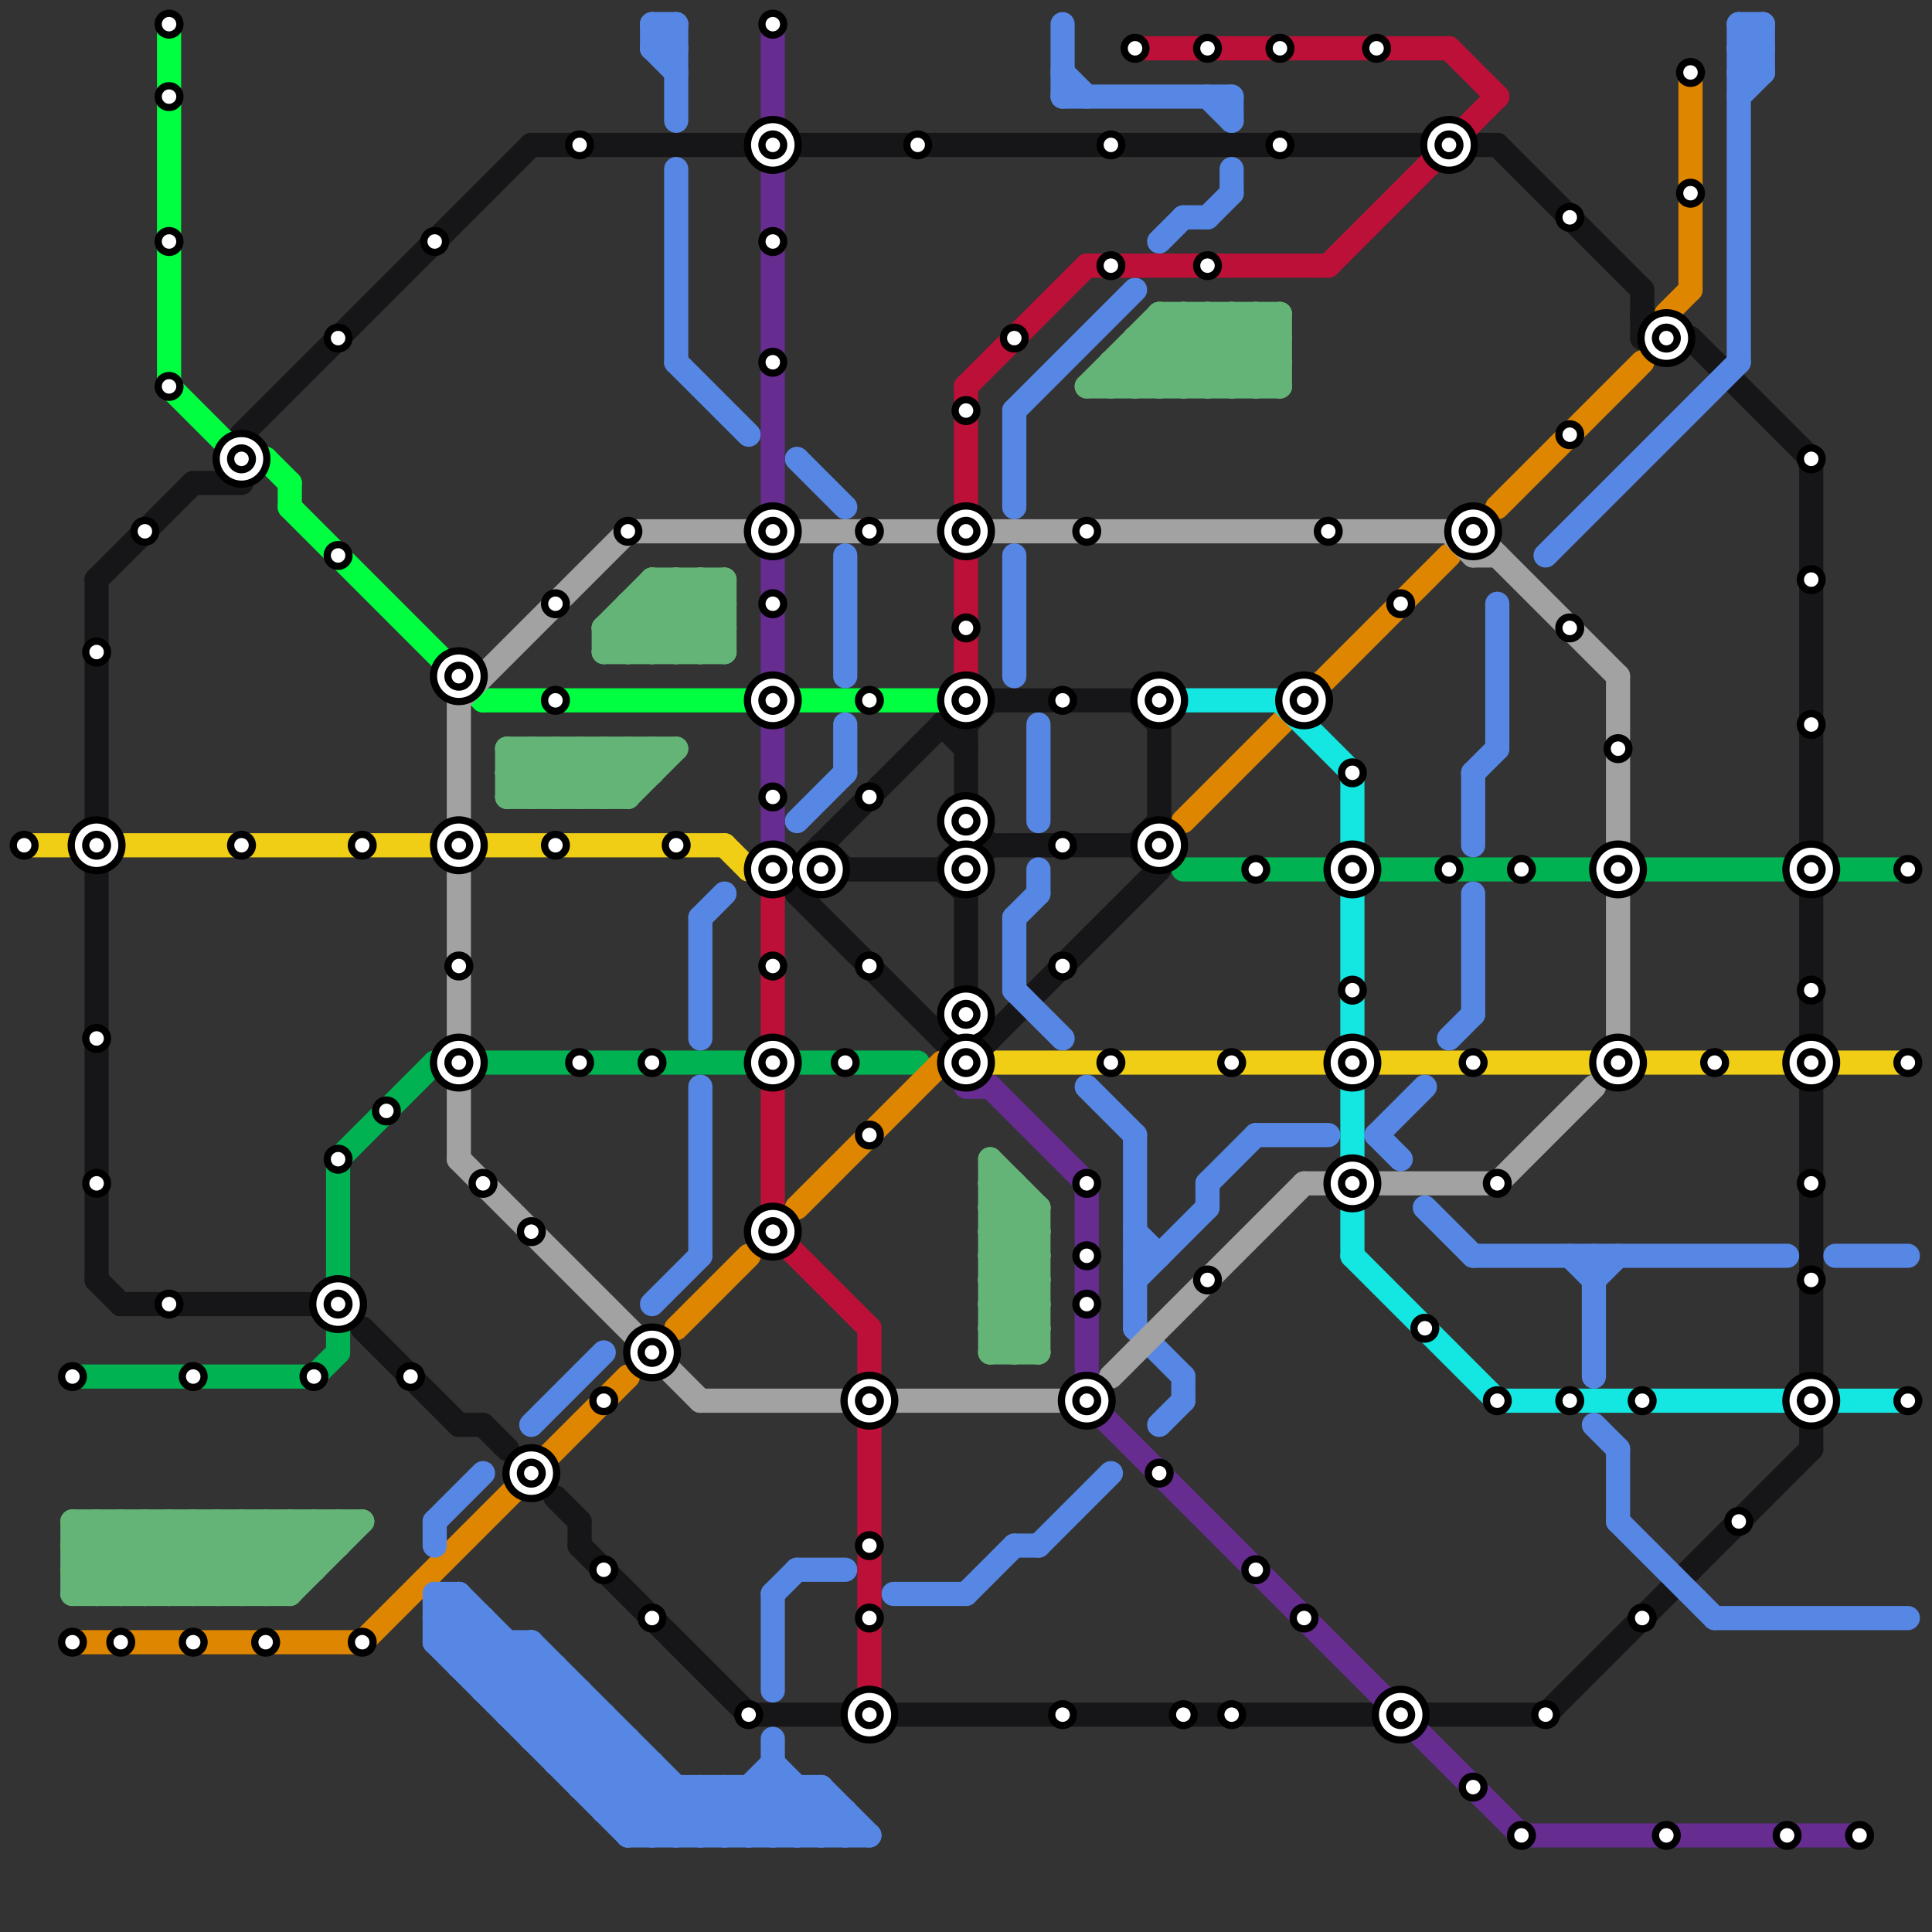 
<svg version="1.1" xmlns="http://www.w3.org/2000/svg" viewBox="0 0 80 80">
<rect x="0" y="0" width="80" height="80" fill="#333333" stroke="none"/>
<style>text { font: 1px Helvetica; font-weight: 600; white-space: pre; dominant-baseline: central; } line { stroke-width: 1; fill: none; stroke-linecap: round; stroke-linejoin: round; } .c0 { stroke: #f0ce15 } .c1 { stroke: #161618 } .c2 { stroke: #00ff40 } .c3 { stroke: #00b251 } .c4 { stroke: #64b478 } .c5 { stroke: #df8600 } .c6 { stroke: #5787e5 } .c7 { stroke: #a2a2a2 } .c8 { stroke: #662c90 } .c9 { stroke: #bd1038 } .c10 { stroke: #14e6e2 }</style><defs><g id="wm-xf"><circle r="1.2" fill="#000"/><circle r="0.9" fill="#fff"/><circle r="0.6" fill="#000"/><circle r="0.3" fill="#fff"/></g><g id="wm"><circle r="0.6" fill="#000"/><circle r="0.3" fill="#fff"/></g></defs><line class="c0" x1="1" y1="35" x2="30" y2="35"/><line class="c0" x1="41" y1="44" x2="55" y2="44"/><line class="c0" x1="57" y1="44" x2="79" y2="44"/><line class="c0" x1="30" y1="35" x2="31" y2="36"/><line class="c0" x1="31" y1="36" x2="32" y2="36"/><line class="c1" x1="40" y1="35" x2="48" y2="35"/><line class="c1" x1="39" y1="43" x2="41" y2="43"/><line class="c1" x1="33" y1="36" x2="40" y2="29"/><line class="c1" x1="5" y1="54" x2="13" y2="54"/><line class="c1" x1="39" y1="30" x2="40" y2="30"/><line class="c1" x1="75" y1="19" x2="75" y2="35"/><line class="c1" x1="31" y1="71" x2="35" y2="71"/><line class="c1" x1="34" y1="35" x2="34" y2="36"/><line class="c1" x1="40" y1="29" x2="40" y2="44"/><line class="c1" x1="75" y1="45" x2="75" y2="57"/><line class="c1" x1="40" y1="34" x2="41" y2="35"/><line class="c1" x1="23" y1="62" x2="24" y2="63"/><line class="c1" x1="33" y1="37" x2="40" y2="44"/><line class="c1" x1="40" y1="42" x2="41" y2="43"/><line class="c1" x1="24" y1="64" x2="31" y2="71"/><line class="c1" x1="47" y1="35" x2="48" y2="36"/><line class="c1" x1="19" y1="59" x2="20" y2="59"/><line class="c1" x1="37" y1="71" x2="57" y2="71"/><line class="c1" x1="64" y1="71" x2="75" y2="60"/><line class="c1" x1="4" y1="53" x2="5" y2="54"/><line class="c1" x1="62" y1="6" x2="68" y2="12"/><line class="c1" x1="40" y1="36" x2="41" y2="35"/><line class="c1" x1="15" y1="55" x2="19" y2="59"/><line class="c1" x1="75" y1="37" x2="75" y2="43"/><line class="c1" x1="48" y1="30" x2="48" y2="36"/><line class="c1" x1="70" y1="14" x2="75" y2="19"/><line class="c1" x1="4" y1="36" x2="4" y2="53"/><line class="c1" x1="33" y1="37" x2="34" y2="36"/><line class="c1" x1="39" y1="36" x2="40" y2="35"/><line class="c1" x1="61" y1="6" x2="62" y2="6"/><line class="c1" x1="68" y1="13" x2="69" y2="14"/><line class="c1" x1="40" y1="30" x2="41" y2="29"/><line class="c1" x1="33" y1="36" x2="33" y2="37"/><line class="c1" x1="4" y1="24" x2="8" y2="20"/><line class="c1" x1="24" y1="63" x2="24" y2="64"/><line class="c1" x1="34" y1="35" x2="35" y2="36"/><line class="c1" x1="39" y1="30" x2="40" y2="31"/><line class="c1" x1="20" y1="59" x2="21" y2="60"/><line class="c1" x1="47" y1="29" x2="48" y2="30"/><line class="c1" x1="59" y1="71" x2="64" y2="71"/><line class="c1" x1="33" y1="36" x2="40" y2="36"/><line class="c1" x1="22" y1="6" x2="31" y2="6"/><line class="c1" x1="4" y1="24" x2="4" y2="34"/><line class="c1" x1="75" y1="59" x2="75" y2="60"/><line class="c1" x1="40" y1="29" x2="47" y2="29"/><line class="c1" x1="39" y1="43" x2="40" y2="42"/><line class="c1" x1="68" y1="14" x2="70" y2="14"/><line class="c1" x1="33" y1="6" x2="59" y2="6"/><line class="c1" x1="40" y1="44" x2="48" y2="36"/><line class="c1" x1="39" y1="36" x2="40" y2="37"/><line class="c1" x1="47" y1="35" x2="48" y2="34"/><line class="c1" x1="8" y1="20" x2="10" y2="20"/><line class="c1" x1="10" y1="18" x2="22" y2="6"/><line class="c1" x1="68" y1="12" x2="68" y2="14"/><line class="c2" x1="12" y1="20" x2="12" y2="21"/><line class="c2" x1="10" y1="19" x2="11" y2="19"/><line class="c2" x1="12" y1="21" x2="20" y2="29"/><line class="c2" x1="7" y1="16" x2="10" y2="19"/><line class="c2" x1="20" y1="29" x2="39" y2="29"/><line class="c2" x1="11" y1="19" x2="12" y2="20"/><line class="c2" x1="7" y1="1" x2="7" y2="16"/><line class="c3" x1="13" y1="57" x2="14" y2="56"/><line class="c3" x1="14" y1="48" x2="18" y2="44"/><line class="c3" x1="49" y1="36" x2="79" y2="36"/><line class="c3" x1="14" y1="48" x2="14" y2="56"/><line class="c3" x1="18" y1="44" x2="31" y2="44"/><line class="c3" x1="3" y1="57" x2="13" y2="57"/><line class="c3" x1="33" y1="44" x2="38" y2="44"/><line class="c4" x1="3" y1="64" x2="4" y2="63"/><line class="c4" x1="5" y1="63" x2="5" y2="66"/><line class="c4" x1="27" y1="27" x2="30" y2="24"/><line class="c4" x1="50" y1="13" x2="53" y2="16"/><line class="c4" x1="13" y1="63" x2="13" y2="65"/><line class="c4" x1="23" y1="31" x2="23" y2="33"/><line class="c4" x1="26" y1="25" x2="26" y2="27"/><line class="c4" x1="27" y1="24" x2="30" y2="24"/><line class="c4" x1="11" y1="63" x2="11" y2="66"/><line class="c4" x1="12" y1="66" x2="15" y2="63"/><line class="c4" x1="26" y1="33" x2="28" y2="31"/><line class="c4" x1="46" y1="15" x2="47" y2="16"/><line class="c4" x1="25" y1="33" x2="27" y2="31"/><line class="c4" x1="27" y1="24" x2="27" y2="27"/><line class="c4" x1="23" y1="31" x2="25" y2="33"/><line class="c4" x1="21" y1="33" x2="26" y2="33"/><line class="c4" x1="41" y1="55" x2="43" y2="53"/><line class="c4" x1="3" y1="63" x2="15" y2="63"/><line class="c4" x1="12" y1="63" x2="12" y2="66"/><line class="c4" x1="4" y1="66" x2="7" y2="63"/><line class="c4" x1="24" y1="31" x2="24" y2="33"/><line class="c4" x1="26" y1="27" x2="29" y2="24"/><line class="c4" x1="41" y1="51" x2="43" y2="51"/><line class="c4" x1="48" y1="16" x2="51" y2="13"/><line class="c4" x1="41" y1="49" x2="43" y2="51"/><line class="c4" x1="42" y1="49" x2="42" y2="56"/><line class="c4" x1="26" y1="31" x2="26" y2="33"/><line class="c4" x1="26" y1="31" x2="27" y2="32"/><line class="c4" x1="3" y1="64" x2="5" y2="66"/><line class="c4" x1="46" y1="15" x2="53" y2="15"/><line class="c4" x1="25" y1="31" x2="25" y2="33"/><line class="c4" x1="25" y1="31" x2="26" y2="32"/><line class="c4" x1="47" y1="14" x2="53" y2="14"/><line class="c4" x1="41" y1="51" x2="43" y2="53"/><line class="c4" x1="21" y1="32" x2="22" y2="31"/><line class="c4" x1="41" y1="55" x2="42" y2="56"/><line class="c4" x1="8" y1="66" x2="11" y2="63"/><line class="c4" x1="8" y1="63" x2="8" y2="66"/><line class="c4" x1="29" y1="24" x2="29" y2="27"/><line class="c4" x1="7" y1="63" x2="10" y2="66"/><line class="c4" x1="11" y1="66" x2="14" y2="63"/><line class="c4" x1="41" y1="50" x2="43" y2="50"/><line class="c4" x1="41" y1="52" x2="43" y2="52"/><line class="c4" x1="41" y1="54" x2="43" y2="54"/><line class="c4" x1="43" y1="50" x2="43" y2="56"/><line class="c4" x1="50" y1="16" x2="53" y2="13"/><line class="c4" x1="48" y1="14" x2="50" y2="16"/><line class="c4" x1="3" y1="66" x2="6" y2="63"/><line class="c4" x1="49" y1="13" x2="52" y2="16"/><line class="c4" x1="21" y1="32" x2="22" y2="33"/><line class="c4" x1="46" y1="16" x2="49" y2="13"/><line class="c4" x1="25" y1="26" x2="25" y2="27"/><line class="c4" x1="21" y1="32" x2="27" y2="32"/><line class="c4" x1="21" y1="33" x2="23" y2="31"/><line class="c4" x1="41" y1="50" x2="43" y2="52"/><line class="c4" x1="41" y1="52" x2="43" y2="54"/><line class="c4" x1="5" y1="66" x2="8" y2="63"/><line class="c4" x1="41" y1="54" x2="43" y2="56"/><line class="c4" x1="25" y1="26" x2="30" y2="26"/><line class="c4" x1="6" y1="63" x2="6" y2="66"/><line class="c4" x1="3" y1="63" x2="6" y2="66"/><line class="c4" x1="41" y1="51" x2="42" y2="50"/><line class="c4" x1="42" y1="56" x2="43" y2="55"/><line class="c4" x1="11" y1="63" x2="13" y2="65"/><line class="c4" x1="9" y1="63" x2="12" y2="66"/><line class="c4" x1="5" y1="63" x2="8" y2="66"/><line class="c4" x1="47" y1="16" x2="50" y2="13"/><line class="c4" x1="51" y1="13" x2="51" y2="16"/><line class="c4" x1="41" y1="49" x2="42" y2="49"/><line class="c4" x1="28" y1="24" x2="28" y2="27"/><line class="c4" x1="12" y1="63" x2="13" y2="64"/><line class="c4" x1="41" y1="55" x2="43" y2="55"/><line class="c4" x1="47" y1="14" x2="47" y2="16"/><line class="c4" x1="25" y1="26" x2="26" y2="27"/><line class="c4" x1="4" y1="63" x2="4" y2="66"/><line class="c4" x1="41" y1="53" x2="43" y2="51"/><line class="c4" x1="30" y1="24" x2="30" y2="27"/><line class="c4" x1="27" y1="31" x2="27" y2="32"/><line class="c4" x1="3" y1="65" x2="13" y2="65"/><line class="c4" x1="47" y1="14" x2="49" y2="16"/><line class="c4" x1="7" y1="66" x2="10" y2="63"/><line class="c4" x1="26" y1="25" x2="30" y2="25"/><line class="c4" x1="51" y1="13" x2="53" y2="15"/><line class="c4" x1="21" y1="31" x2="21" y2="33"/><line class="c4" x1="51" y1="16" x2="53" y2="14"/><line class="c4" x1="28" y1="24" x2="30" y2="26"/><line class="c4" x1="41" y1="56" x2="43" y2="54"/><line class="c4" x1="26" y1="25" x2="28" y2="27"/><line class="c4" x1="28" y1="27" x2="30" y2="25"/><line class="c4" x1="29" y1="27" x2="30" y2="26"/><line class="c4" x1="7" y1="63" x2="7" y2="66"/><line class="c4" x1="22" y1="33" x2="24" y2="31"/><line class="c4" x1="49" y1="16" x2="52" y2="13"/><line class="c4" x1="29" y1="24" x2="30" y2="25"/><line class="c4" x1="53" y1="13" x2="53" y2="16"/><line class="c4" x1="3" y1="65" x2="5" y2="63"/><line class="c4" x1="50" y1="13" x2="50" y2="16"/><line class="c4" x1="25" y1="26" x2="27" y2="24"/><line class="c4" x1="41" y1="56" x2="43" y2="56"/><line class="c4" x1="49" y1="13" x2="49" y2="16"/><line class="c4" x1="48" y1="13" x2="48" y2="16"/><line class="c4" x1="46" y1="15" x2="46" y2="16"/><line class="c4" x1="9" y1="66" x2="12" y2="63"/><line class="c4" x1="52" y1="16" x2="53" y2="15"/><line class="c4" x1="3" y1="65" x2="4" y2="66"/><line class="c4" x1="26" y1="26" x2="27" y2="27"/><line class="c4" x1="6" y1="66" x2="9" y2="63"/><line class="c4" x1="13" y1="63" x2="14" y2="64"/><line class="c4" x1="41" y1="48" x2="43" y2="50"/><line class="c4" x1="9" y1="63" x2="9" y2="66"/><line class="c4" x1="24" y1="33" x2="26" y2="31"/><line class="c4" x1="22" y1="31" x2="24" y2="33"/><line class="c4" x1="6" y1="63" x2="9" y2="66"/><line class="c4" x1="27" y1="24" x2="30" y2="27"/><line class="c4" x1="21" y1="31" x2="23" y2="33"/><line class="c4" x1="47" y1="15" x2="48" y2="16"/><line class="c4" x1="48" y1="13" x2="51" y2="16"/><line class="c4" x1="48" y1="13" x2="53" y2="13"/><line class="c4" x1="10" y1="63" x2="10" y2="66"/><line class="c4" x1="41" y1="53" x2="43" y2="53"/><line class="c4" x1="21" y1="31" x2="28" y2="31"/><line class="c4" x1="4" y1="63" x2="7" y2="66"/><line class="c4" x1="24" y1="31" x2="26" y2="33"/><line class="c4" x1="52" y1="13" x2="52" y2="16"/><line class="c4" x1="10" y1="66" x2="13" y2="63"/><line class="c4" x1="27" y1="25" x2="29" y2="27"/><line class="c4" x1="52" y1="13" x2="53" y2="14"/><line class="c4" x1="25" y1="27" x2="28" y2="24"/><line class="c4" x1="41" y1="52" x2="43" y2="50"/><line class="c4" x1="3" y1="66" x2="12" y2="66"/><line class="c4" x1="8" y1="63" x2="11" y2="66"/><line class="c4" x1="41" y1="54" x2="43" y2="52"/><line class="c4" x1="10" y1="63" x2="12" y2="65"/><line class="c4" x1="41" y1="48" x2="41" y2="56"/><line class="c4" x1="25" y1="27" x2="30" y2="27"/><line class="c4" x1="41" y1="53" x2="43" y2="55"/><line class="c4" x1="14" y1="63" x2="14" y2="64"/><line class="c4" x1="45" y1="16" x2="53" y2="16"/><line class="c4" x1="41" y1="50" x2="42" y2="49"/><line class="c4" x1="22" y1="31" x2="22" y2="33"/><line class="c4" x1="45" y1="16" x2="48" y2="13"/><line class="c4" x1="3" y1="63" x2="3" y2="66"/><line class="c4" x1="23" y1="33" x2="25" y2="31"/><line class="c4" x1="3" y1="64" x2="14" y2="64"/><line class="c5" x1="70" y1="3" x2="70" y2="12"/><line class="c5" x1="15" y1="68" x2="26" y2="57"/><line class="c5" x1="33" y1="50" x2="39" y2="44"/><line class="c5" x1="3" y1="68" x2="15" y2="68"/><line class="c5" x1="49" y1="34" x2="60" y2="23"/><line class="c5" x1="28" y1="55" x2="31" y2="52"/><line class="c5" x1="62" y1="21" x2="68" y2="15"/><line class="c5" x1="69" y1="13" x2="70" y2="12"/><line class="c6" x1="19" y1="68" x2="20" y2="67"/><line class="c6" x1="43" y1="36" x2="43" y2="37"/><line class="c6" x1="20" y1="70" x2="22" y2="68"/><line class="c6" x1="61" y1="52" x2="74" y2="52"/><line class="c6" x1="61" y1="32" x2="62" y2="31"/><line class="c6" x1="29" y1="76" x2="32" y2="73"/><line class="c6" x1="20" y1="67" x2="20" y2="70"/><line class="c6" x1="44" y1="1" x2="44" y2="4"/><line class="c6" x1="72" y1="2" x2="73" y2="1"/><line class="c6" x1="27" y1="1" x2="28" y2="1"/><line class="c6" x1="27" y1="1" x2="27" y2="2"/><line class="c6" x1="18" y1="63" x2="18" y2="64"/><line class="c6" x1="31" y1="76" x2="33" y2="74"/><line class="c6" x1="62" y1="25" x2="62" y2="31"/><line class="c6" x1="19" y1="66" x2="19" y2="69"/><line class="c6" x1="34" y1="74" x2="34" y2="76"/><line class="c6" x1="28" y1="74" x2="28" y2="76"/><line class="c6" x1="72" y1="2" x2="73" y2="3"/><line class="c6" x1="25" y1="75" x2="35" y2="75"/><line class="c6" x1="20" y1="70" x2="24" y2="70"/><line class="c6" x1="34" y1="74" x2="36" y2="76"/><line class="c6" x1="24" y1="74" x2="34" y2="74"/><line class="c6" x1="40" y1="66" x2="42" y2="64"/><line class="c6" x1="23" y1="69" x2="23" y2="73"/><line class="c6" x1="25" y1="75" x2="27" y2="73"/><line class="c6" x1="67" y1="60" x2="67" y2="63"/><line class="c6" x1="29" y1="74" x2="29" y2="76"/><line class="c6" x1="32" y1="73" x2="35" y2="76"/><line class="c6" x1="51" y1="4" x2="51" y2="5"/><line class="c6" x1="18" y1="67" x2="19" y2="66"/><line class="c6" x1="44" y1="3" x2="45" y2="4"/><line class="c6" x1="27" y1="54" x2="29" y2="52"/><line class="c6" x1="31" y1="74" x2="31" y2="76"/><line class="c6" x1="18" y1="66" x2="28" y2="76"/><line class="c6" x1="35" y1="23" x2="35" y2="28"/><line class="c6" x1="27" y1="2" x2="28" y2="2"/><line class="c6" x1="29" y1="74" x2="31" y2="76"/><line class="c6" x1="59" y1="50" x2="61" y2="52"/><line class="c6" x1="24" y1="74" x2="26" y2="72"/><line class="c6" x1="32" y1="66" x2="32" y2="70"/><line class="c6" x1="42" y1="17" x2="42" y2="21"/><line class="c6" x1="31" y1="74" x2="33" y2="76"/><line class="c6" x1="21" y1="70" x2="22" y2="69"/><line class="c6" x1="18" y1="66" x2="19" y2="66"/><line class="c6" x1="33" y1="76" x2="34" y2="75"/><line class="c6" x1="42" y1="23" x2="42" y2="28"/><line class="c6" x1="48" y1="59" x2="49" y2="58"/><line class="c6" x1="28" y1="76" x2="30" y2="74"/><line class="c6" x1="76" y1="52" x2="79" y2="52"/><line class="c6" x1="19" y1="69" x2="23" y2="69"/><line class="c6" x1="72" y1="1" x2="72" y2="15"/><line class="c6" x1="25" y1="74" x2="26" y2="73"/><line class="c6" x1="30" y1="76" x2="32" y2="74"/><line class="c6" x1="33" y1="74" x2="33" y2="76"/><line class="c6" x1="61" y1="37" x2="61" y2="42"/><line class="c6" x1="73" y1="1" x2="73" y2="3"/><line class="c6" x1="50" y1="49" x2="50" y2="50"/><line class="c6" x1="50" y1="49" x2="52" y2="47"/><line class="c6" x1="23" y1="73" x2="27" y2="73"/><line class="c6" x1="35" y1="75" x2="35" y2="76"/><line class="c6" x1="32" y1="76" x2="34" y2="74"/><line class="c6" x1="60" y1="43" x2="61" y2="42"/><line class="c6" x1="72" y1="3" x2="73" y2="2"/><line class="c6" x1="42" y1="17" x2="47" y2="12"/><line class="c6" x1="50" y1="9" x2="51" y2="8"/><line class="c6" x1="18" y1="67" x2="20" y2="67"/><line class="c6" x1="29" y1="45" x2="29" y2="52"/><line class="c6" x1="33" y1="65" x2="35" y2="65"/><line class="c6" x1="49" y1="57" x2="49" y2="58"/><line class="c6" x1="47" y1="55" x2="49" y2="57"/><line class="c6" x1="66" y1="52" x2="66" y2="57"/><line class="c6" x1="22" y1="68" x2="22" y2="72"/><line class="c6" x1="37" y1="66" x2="40" y2="66"/><line class="c6" x1="66" y1="59" x2="67" y2="60"/><line class="c6" x1="19" y1="69" x2="20" y2="68"/><line class="c6" x1="42" y1="41" x2="44" y2="43"/><line class="c6" x1="71" y1="67" x2="79" y2="67"/><line class="c6" x1="32" y1="66" x2="33" y2="65"/><line class="c6" x1="33" y1="34" x2="35" y2="32"/><line class="c6" x1="72" y1="1" x2="73" y2="2"/><line class="c6" x1="22" y1="68" x2="30" y2="76"/><line class="c6" x1="23" y1="73" x2="25" y2="71"/><line class="c6" x1="29" y1="38" x2="29" y2="43"/><line class="c6" x1="47" y1="47" x2="47" y2="55"/><line class="c6" x1="32" y1="74" x2="34" y2="76"/><line class="c6" x1="18" y1="68" x2="19" y2="67"/><line class="c6" x1="50" y1="4" x2="51" y2="5"/><line class="c6" x1="27" y1="76" x2="29" y2="74"/><line class="c6" x1="18" y1="63" x2="20" y2="61"/><line class="c6" x1="34" y1="76" x2="35" y2="75"/><line class="c6" x1="57" y1="47" x2="59" y2="45"/><line class="c6" x1="72" y1="4" x2="73" y2="3"/><line class="c6" x1="51" y1="7" x2="51" y2="8"/><line class="c6" x1="22" y1="72" x2="24" y2="70"/><line class="c6" x1="67" y1="63" x2="71" y2="67"/><line class="c6" x1="28" y1="1" x2="28" y2="5"/><line class="c6" x1="47" y1="53" x2="50" y2="50"/><line class="c6" x1="45" y1="45" x2="47" y2="47"/><line class="c6" x1="43" y1="30" x2="43" y2="34"/><line class="c6" x1="18" y1="68" x2="22" y2="68"/><line class="c6" x1="18" y1="67" x2="27" y2="76"/><line class="c6" x1="42" y1="64" x2="43" y2="64"/><line class="c6" x1="72" y1="2" x2="73" y2="2"/><line class="c6" x1="49" y1="9" x2="50" y2="9"/><line class="c6" x1="27" y1="1" x2="28" y2="2"/><line class="c6" x1="42" y1="38" x2="42" y2="41"/><line class="c6" x1="24" y1="73" x2="25" y2="72"/><line class="c6" x1="44" y1="4" x2="51" y2="4"/><line class="c6" x1="28" y1="7" x2="28" y2="15"/><line class="c6" x1="28" y1="15" x2="31" y2="18"/><line class="c6" x1="29" y1="38" x2="30" y2="37"/><line class="c6" x1="26" y1="75" x2="27" y2="74"/><line class="c6" x1="21" y1="71" x2="25" y2="71"/><line class="c6" x1="57" y1="47" x2="58" y2="48"/><line class="c6" x1="22" y1="72" x2="26" y2="72"/><line class="c6" x1="48" y1="10" x2="49" y2="9"/><line class="c6" x1="22" y1="59" x2="25" y2="56"/><line class="c6" x1="27" y1="2" x2="28" y2="1"/><line class="c6" x1="26" y1="72" x2="26" y2="76"/><line class="c6" x1="61" y1="32" x2="61" y2="35"/><line class="c6" x1="47" y1="52" x2="48" y2="52"/><line class="c6" x1="18" y1="68" x2="26" y2="76"/><line class="c6" x1="33" y1="19" x2="35" y2="21"/><line class="c6" x1="64" y1="23" x2="72" y2="15"/><line class="c6" x1="27" y1="73" x2="27" y2="76"/><line class="c6" x1="26" y1="76" x2="36" y2="76"/><line class="c6" x1="66" y1="53" x2="67" y2="52"/><line class="c6" x1="72" y1="1" x2="73" y2="1"/><line class="c6" x1="72" y1="3" x2="73" y2="3"/><line class="c6" x1="21" y1="68" x2="21" y2="71"/><line class="c6" x1="20" y1="69" x2="21" y2="68"/><line class="c6" x1="32" y1="72" x2="32" y2="76"/><line class="c6" x1="27" y1="2" x2="28" y2="3"/><line class="c6" x1="19" y1="66" x2="29" y2="76"/><line class="c6" x1="26" y1="76" x2="28" y2="74"/><line class="c6" x1="30" y1="74" x2="32" y2="76"/><line class="c6" x1="65" y1="52" x2="66" y2="53"/><line class="c6" x1="21" y1="71" x2="23" y2="69"/><line class="c6" x1="23" y1="72" x2="24" y2="71"/><line class="c6" x1="43" y1="64" x2="46" y2="61"/><line class="c6" x1="52" y1="47" x2="55" y2="47"/><line class="c6" x1="30" y1="74" x2="30" y2="76"/><line class="c6" x1="22" y1="71" x2="23" y2="70"/><line class="c6" x1="47" y1="51" x2="48" y2="52"/><line class="c6" x1="25" y1="71" x2="25" y2="75"/><line class="c6" x1="35" y1="30" x2="35" y2="32"/><line class="c6" x1="24" y1="70" x2="24" y2="74"/><line class="c6" x1="18" y1="66" x2="18" y2="68"/><line class="c6" x1="42" y1="38" x2="43" y2="37"/><line class="c7" x1="61" y1="22" x2="61" y2="23"/><line class="c7" x1="19" y1="29" x2="26" y2="22"/><line class="c7" x1="19" y1="45" x2="19" y2="48"/><line class="c7" x1="41" y1="22" x2="61" y2="22"/><line class="c7" x1="62" y1="49" x2="66" y2="45"/><line class="c7" x1="29" y1="58" x2="35" y2="58"/><line class="c7" x1="60" y1="22" x2="61" y2="23"/><line class="c7" x1="19" y1="29" x2="19" y2="34"/><line class="c7" x1="57" y1="49" x2="62" y2="49"/><line class="c7" x1="67" y1="37" x2="67" y2="43"/><line class="c7" x1="19" y1="36" x2="19" y2="43"/><line class="c7" x1="37" y1="58" x2="44" y2="58"/><line class="c7" x1="54" y1="49" x2="55" y2="49"/><line class="c7" x1="61" y1="23" x2="62" y2="23"/><line class="c7" x1="61" y1="22" x2="67" y2="28"/><line class="c7" x1="33" y1="22" x2="39" y2="22"/><line class="c7" x1="67" y1="28" x2="67" y2="35"/><line class="c7" x1="26" y1="22" x2="31" y2="22"/><line class="c7" x1="46" y1="57" x2="54" y2="49"/><line class="c7" x1="19" y1="48" x2="29" y2="58"/><line class="c8" x1="40" y1="45" x2="41" y2="45"/><line class="c8" x1="63" y1="76" x2="77" y2="76"/><line class="c8" x1="32" y1="1" x2="32" y2="28"/><line class="c8" x1="32" y1="30" x2="32" y2="35"/><line class="c8" x1="45" y1="58" x2="63" y2="76"/><line class="c8" x1="45" y1="49" x2="45" y2="58"/><line class="c8" x1="41" y1="45" x2="45" y2="49"/><line class="c9" x1="36" y1="55" x2="36" y2="71"/><line class="c9" x1="47" y1="2" x2="60" y2="2"/><line class="c9" x1="45" y1="11" x2="55" y2="11"/><line class="c9" x1="40" y1="16" x2="40" y2="28"/><line class="c9" x1="32" y1="51" x2="36" y2="55"/><line class="c9" x1="40" y1="16" x2="45" y2="11"/><line class="c9" x1="32" y1="37" x2="32" y2="51"/><line class="c9" x1="55" y1="11" x2="62" y2="4"/><line class="c9" x1="60" y1="2" x2="62" y2="4"/><line class="c10" x1="62" y1="58" x2="79" y2="58"/><line class="c10" x1="56" y1="32" x2="56" y2="35"/><line class="c10" x1="56" y1="37" x2="56" y2="52"/><line class="c10" x1="56" y1="52" x2="62" y2="58"/><line class="c10" x1="53" y1="29" x2="56" y2="32"/><line class="c10" x1="48" y1="29" x2="53" y2="29"/>

<use x="1" y="35" href="#wm"/><use x="10" y="19" href="#wm-xf"/><use x="10" y="35" href="#wm"/><use x="11" y="68" href="#wm"/><use x="13" y="57" href="#wm"/><use x="14" y="14" href="#wm"/><use x="14" y="23" href="#wm"/><use x="14" y="48" href="#wm"/><use x="14" y="54" href="#wm-xf"/><use x="15" y="35" href="#wm"/><use x="15" y="68" href="#wm"/><use x="16" y="46" href="#wm"/><use x="17" y="57" href="#wm"/><use x="18" y="10" href="#wm"/><use x="19" y="28" href="#wm-xf"/><use x="19" y="35" href="#wm-xf"/><use x="19" y="40" href="#wm"/><use x="19" y="44" href="#wm-xf"/><use x="20" y="49" href="#wm"/><use x="22" y="51" href="#wm"/><use x="22" y="61" href="#wm-xf"/><use x="23" y="25" href="#wm"/><use x="23" y="29" href="#wm"/><use x="23" y="35" href="#wm"/><use x="24" y="44" href="#wm"/><use x="24" y="6" href="#wm"/><use x="25" y="58" href="#wm"/><use x="25" y="65" href="#wm"/><use x="26" y="22" href="#wm"/><use x="27" y="44" href="#wm"/><use x="27" y="56" href="#wm-xf"/><use x="27" y="67" href="#wm"/><use x="28" y="35" href="#wm"/><use x="3" y="57" href="#wm"/><use x="3" y="68" href="#wm"/><use x="31" y="71" href="#wm"/><use x="32" y="1" href="#wm"/><use x="32" y="10" href="#wm"/><use x="32" y="15" href="#wm"/><use x="32" y="22" href="#wm-xf"/><use x="32" y="25" href="#wm"/><use x="32" y="29" href="#wm-xf"/><use x="32" y="33" href="#wm"/><use x="32" y="36" href="#wm-xf"/><use x="32" y="40" href="#wm"/><use x="32" y="44" href="#wm-xf"/><use x="32" y="51" href="#wm-xf"/><use x="32" y="6" href="#wm-xf"/><use x="34" y="36" href="#wm-xf"/><use x="35" y="44" href="#wm"/><use x="36" y="22" href="#wm"/><use x="36" y="29" href="#wm"/><use x="36" y="33" href="#wm"/><use x="36" y="40" href="#wm"/><use x="36" y="47" href="#wm"/><use x="36" y="58" href="#wm-xf"/><use x="36" y="64" href="#wm"/><use x="36" y="67" href="#wm"/><use x="36" y="71" href="#wm-xf"/><use x="38" y="6" href="#wm"/><use x="4" y="27" href="#wm"/><use x="4" y="35" href="#wm-xf"/><use x="4" y="43" href="#wm"/><use x="4" y="49" href="#wm"/><use x="40" y="17" href="#wm"/><use x="40" y="22" href="#wm-xf"/><use x="40" y="26" href="#wm"/><use x="40" y="29" href="#wm-xf"/><use x="40" y="34" href="#wm-xf"/><use x="40" y="36" href="#wm-xf"/><use x="40" y="42" href="#wm-xf"/><use x="40" y="44" href="#wm-xf"/><use x="42" y="14" href="#wm"/><use x="44" y="29" href="#wm"/><use x="44" y="35" href="#wm"/><use x="44" y="40" href="#wm"/><use x="44" y="71" href="#wm"/><use x="45" y="22" href="#wm"/><use x="45" y="49" href="#wm"/><use x="45" y="52" href="#wm"/><use x="45" y="54" href="#wm"/><use x="45" y="58" href="#wm-xf"/><use x="46" y="11" href="#wm"/><use x="46" y="44" href="#wm"/><use x="46" y="6" href="#wm"/><use x="47" y="2" href="#wm"/><use x="48" y="29" href="#wm-xf"/><use x="48" y="35" href="#wm-xf"/><use x="48" y="61" href="#wm"/><use x="49" y="71" href="#wm"/><use x="5" y="68" href="#wm"/><use x="50" y="11" href="#wm"/><use x="50" y="2" href="#wm"/><use x="50" y="53" href="#wm"/><use x="51" y="44" href="#wm"/><use x="51" y="71" href="#wm"/><use x="52" y="36" href="#wm"/><use x="52" y="65" href="#wm"/><use x="53" y="2" href="#wm"/><use x="53" y="6" href="#wm"/><use x="54" y="29" href="#wm-xf"/><use x="54" y="67" href="#wm"/><use x="55" y="22" href="#wm"/><use x="56" y="32" href="#wm"/><use x="56" y="36" href="#wm-xf"/><use x="56" y="41" href="#wm"/><use x="56" y="44" href="#wm-xf"/><use x="56" y="49" href="#wm-xf"/><use x="57" y="2" href="#wm"/><use x="58" y="25" href="#wm"/><use x="58" y="71" href="#wm-xf"/><use x="59" y="55" href="#wm"/><use x="6" y="22" href="#wm"/><use x="60" y="36" href="#wm"/><use x="60" y="6" href="#wm-xf"/><use x="61" y="22" href="#wm-xf"/><use x="61" y="44" href="#wm"/><use x="61" y="74" href="#wm"/><use x="62" y="49" href="#wm"/><use x="62" y="58" href="#wm"/><use x="63" y="36" href="#wm"/><use x="63" y="76" href="#wm"/><use x="64" y="71" href="#wm"/><use x="65" y="18" href="#wm"/><use x="65" y="26" href="#wm"/><use x="65" y="58" href="#wm"/><use x="65" y="9" href="#wm"/><use x="67" y="31" href="#wm"/><use x="67" y="36" href="#wm-xf"/><use x="67" y="44" href="#wm-xf"/><use x="68" y="58" href="#wm"/><use x="68" y="67" href="#wm"/><use x="69" y="14" href="#wm-xf"/><use x="69" y="76" href="#wm"/><use x="7" y="1" href="#wm"/><use x="7" y="10" href="#wm"/><use x="7" y="16" href="#wm"/><use x="7" y="4" href="#wm"/><use x="7" y="54" href="#wm"/><use x="70" y="3" href="#wm"/><use x="70" y="8" href="#wm"/><use x="71" y="44" href="#wm"/><use x="72" y="63" href="#wm"/><use x="74" y="76" href="#wm"/><use x="75" y="19" href="#wm"/><use x="75" y="24" href="#wm"/><use x="75" y="30" href="#wm"/><use x="75" y="36" href="#wm-xf"/><use x="75" y="41" href="#wm"/><use x="75" y="44" href="#wm-xf"/><use x="75" y="49" href="#wm"/><use x="75" y="53" href="#wm"/><use x="75" y="58" href="#wm-xf"/><use x="77" y="76" href="#wm"/><use x="79" y="36" href="#wm"/><use x="79" y="44" href="#wm"/><use x="79" y="58" href="#wm"/><use x="8" y="57" href="#wm"/><use x="8" y="68" href="#wm"/>
</svg>

